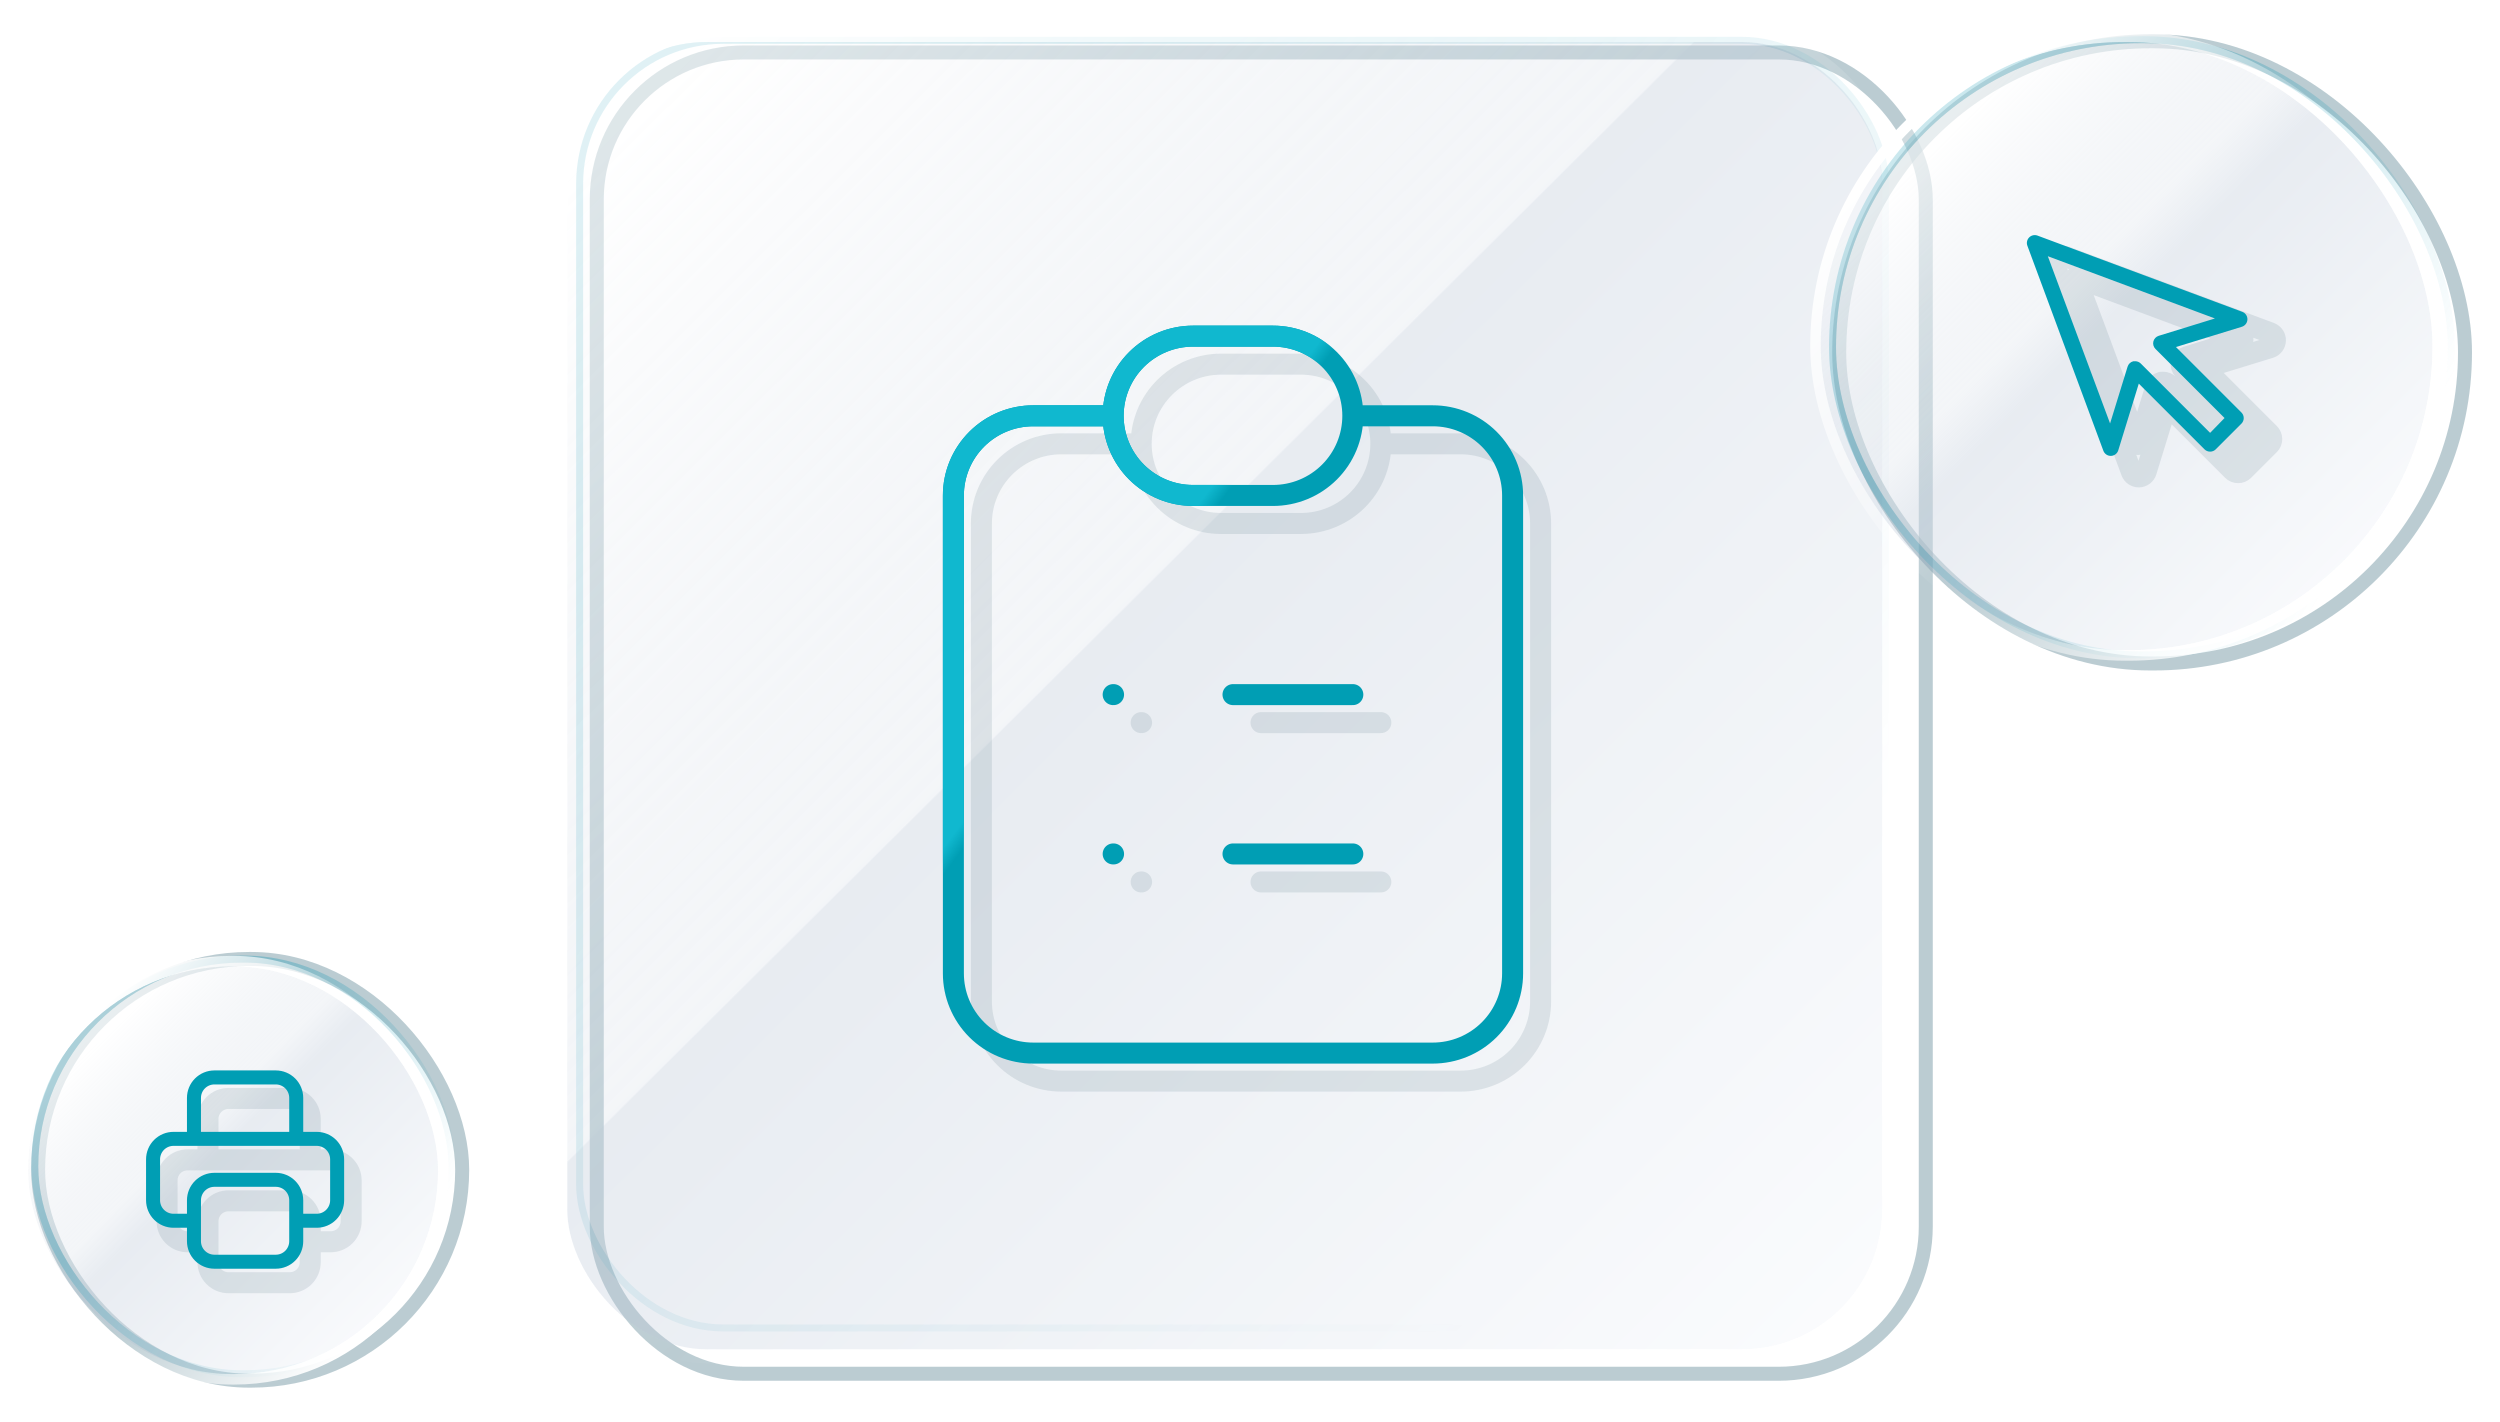 <svg width="357" height="203" viewBox="0 0 357 203" fill="none" xmlns="http://www.w3.org/2000/svg">
<g filter="url(#filter0_f_1418_5434)">
<rect x="5.44" y="136.941" width="60.56" height="60.217" rx="30.108" stroke="#799BA6" stroke-opacity="0.5" stroke-width="2"/>
</g>
<g opacity="0.5" filter="url(#filter1_f_1418_5434)">
<rect x="5.464" y="137.455" width="58.56" height="58.217" rx="29.108" fill="url(#paint0_linear_1418_5434)"/>
<rect x="4.964" y="136.955" width="59.56" height="59.217" rx="29.608" stroke="url(#paint1_linear_1418_5434)"/>
</g>
<g filter="url(#filter2_biii_1418_5434)">
<rect x="4" y="136" width="58.56" height="58.217" rx="29.108" fill="url(#paint2_linear_1418_5434)" fill-opacity="0.4"/>
<rect x="3.25" y="135.25" width="60.06" height="59.717" rx="29.858" stroke="url(#paint3_linear_1418_5434)" stroke-width="1.5"/>
</g>
<g filter="url(#filter3_f_1418_5434)">
<path d="M44.301 177.325H47.222C47.997 177.325 48.739 177.017 49.287 176.468C49.835 175.92 50.143 175.176 50.143 174.401V168.553C50.143 167.778 49.835 167.034 49.287 166.485C48.739 165.937 47.997 165.629 47.222 165.629H26.778C26.003 165.629 25.26 165.937 24.712 166.485C24.165 167.034 23.857 167.778 23.857 168.553V174.401C23.857 175.176 24.165 175.92 24.712 176.468C25.26 177.017 26.003 177.325 26.778 177.325H29.698M32.619 183.173H41.381C42.155 183.173 42.898 182.865 43.446 182.316C43.994 181.768 44.301 181.024 44.301 180.249V174.401C44.301 173.625 43.994 172.882 43.446 172.333C42.898 171.785 42.155 171.477 41.381 171.477H32.619C31.844 171.477 31.101 171.785 30.554 172.333C30.006 172.882 29.698 173.625 29.698 174.401V180.249C29.698 181.024 30.006 181.768 30.554 182.316C31.101 182.865 31.844 183.173 32.619 183.173ZM44.301 165.629V159.781C44.301 159.006 43.994 158.262 43.446 157.714C42.898 157.165 42.155 156.857 41.381 156.857H32.619C31.844 156.857 31.101 157.165 30.554 157.714C30.006 158.262 29.698 159.006 29.698 159.781V165.629H44.301Z" stroke="#416874" stroke-opacity="0.14" stroke-width="3" stroke-linecap="round" stroke-linejoin="round"/>
</g>
<path d="M42.301 174.325H45.222C45.997 174.325 46.739 174.017 47.287 173.468C47.835 172.92 48.143 172.176 48.143 171.401V165.553C48.143 164.778 47.835 164.034 47.287 163.485C46.739 162.937 45.997 162.629 45.222 162.629H24.778C24.003 162.629 23.26 162.937 22.712 163.485C22.165 164.034 21.857 164.778 21.857 165.553V171.401C21.857 172.176 22.165 172.92 22.712 173.468C23.26 174.017 24.003 174.325 24.778 174.325H27.698M30.619 180.173H39.381C40.155 180.173 40.898 179.865 41.446 179.316C41.994 178.768 42.301 178.024 42.301 177.249V171.401C42.301 170.625 41.994 169.882 41.446 169.333C40.898 168.785 40.155 168.477 39.381 168.477H30.619C29.844 168.477 29.101 168.785 28.554 169.333C28.006 169.882 27.698 170.625 27.698 171.401V177.249C27.698 178.024 28.006 178.768 28.554 179.316C29.101 179.865 29.844 180.173 30.619 180.173ZM42.301 162.629V156.781C42.301 156.006 41.994 155.262 41.446 154.714C40.898 154.165 40.155 153.857 39.381 153.857H30.619C29.844 153.857 29.101 154.165 28.554 154.714C28.006 155.262 27.698 156.006 27.698 156.781V162.629H42.301Z" stroke="#009EB4" stroke-width="2" stroke-linecap="round" stroke-linejoin="round"/>
<g filter="url(#filter4_f_1418_5434)">
<rect x="85.218" y="7.491" width="189.782" height="188.682" rx="21" stroke="#799BA6" stroke-opacity="0.5" stroke-width="2"/>
</g>
<g opacity="0.3" filter="url(#filter5_f_1418_5434)">
<rect x="83.271" y="6.258" width="185.464" height="182.872" rx="20" fill="url(#paint4_linear_1418_5434)"/>
<rect x="82.771" y="5.758" width="186.464" height="183.872" rx="20.5" stroke="url(#paint5_linear_1418_5434)"/>
</g>
<g filter="url(#filter6_biii_1418_5434)">
<rect x="81" y="4" width="187.782" height="186.682" rx="20" fill="url(#paint6_linear_1418_5434)" fill-opacity="0.4"/>
<rect x="80" y="3" width="189.782" height="188.682" rx="21" stroke="url(#paint7_linear_1418_5434)" stroke-width="2"/>
</g>
<g filter="url(#filter7_f_1418_5434)">
<path d="M162.959 63.376H151.551C148.526 63.376 145.624 64.574 143.484 66.707C141.345 68.841 140.143 71.734 140.143 74.751V143.005C140.143 146.022 141.345 148.916 143.484 151.049C145.624 153.182 148.526 154.381 151.551 154.381H208.592C211.618 154.381 214.519 153.182 216.659 151.049C218.798 148.916 220 146.022 220 143.005V74.751C220 71.734 218.798 68.841 216.659 66.707C214.519 64.574 211.618 63.376 208.592 63.376H197.184M162.959 63.376C162.959 66.393 164.161 69.286 166.301 71.419C168.44 73.553 171.342 74.751 174.368 74.751H185.776C188.801 74.751 191.703 73.553 193.843 71.419C195.982 69.286 197.184 66.393 197.184 63.376M162.959 63.376C162.959 60.359 164.161 57.465 166.301 55.332C168.44 53.199 171.342 52 174.368 52H185.776C188.801 52 191.703 53.199 193.843 55.332C195.982 57.465 197.184 60.359 197.184 63.376M180.072 103.19H197.184M180.072 125.942H197.184M162.959 103.19H163.016M162.959 125.942H163.016" stroke="#416874" stroke-opacity="0.14" stroke-width="3" stroke-linecap="round" stroke-linejoin="round"/>
</g>
<path d="M158.959 59.376H147.551C144.526 59.376 141.624 60.574 139.484 62.708C137.345 64.841 136.143 67.734 136.143 70.751V139.005C136.143 142.022 137.345 144.916 139.484 147.049C141.624 149.182 144.526 150.381 147.551 150.381H204.592C207.618 150.381 210.519 149.182 212.659 147.049C214.798 144.916 216 142.022 216 139.005V70.751C216 67.734 214.798 64.841 212.659 62.708C210.519 60.574 207.618 59.376 204.592 59.376H193.184M158.959 59.376C158.959 62.393 160.161 65.286 162.301 67.419C164.44 69.553 167.342 70.751 170.368 70.751H181.776C184.801 70.751 187.703 69.553 189.843 67.419C191.982 65.286 193.184 62.393 193.184 59.376M158.959 59.376C158.959 56.359 160.161 53.465 162.301 51.332C164.44 49.199 167.342 48 170.368 48H181.776C184.801 48 187.703 49.199 189.843 51.332C191.982 53.465 193.184 56.359 193.184 59.376M176.072 99.191H193.184M176.072 121.942H193.184M158.959 99.191H159.016M158.959 121.942H159.016" stroke="#009EB4" stroke-width="3" stroke-linecap="round" stroke-linejoin="round"/>
<path d="M158.959 59.376H147.551C144.526 59.376 141.624 60.574 139.484 62.708C137.345 64.841 136.143 67.734 136.143 70.751V139.005C136.143 142.022 137.345 144.916 139.484 147.049C141.624 149.182 144.526 150.381 147.551 150.381H204.592C207.618 150.381 210.519 149.182 212.659 147.049C214.798 144.916 216 142.022 216 139.005V70.751C216 67.734 214.798 64.841 212.659 62.708C210.519 60.574 207.618 59.376 204.592 59.376H193.184M158.959 59.376C158.959 62.393 160.161 65.286 162.301 67.419C164.44 69.553 167.342 70.751 170.368 70.751H181.776C184.801 70.751 187.703 69.553 189.843 67.419C191.982 65.286 193.184 62.393 193.184 59.376M158.959 59.376C158.959 56.359 160.161 53.465 162.301 51.332C164.44 49.199 167.342 48 170.368 48H181.776C184.801 48 187.703 49.199 189.843 51.332C191.982 53.465 193.184 56.359 193.184 59.376M176.072 99.191H193.184M176.072 121.942H193.184M158.959 99.191H159.016M158.959 121.942H159.016" stroke="url(#paint8_linear_1418_5434)" stroke-width="3" stroke-linecap="round" stroke-linejoin="round"/>
<g filter="url(#filter8_f_1418_5434)">
<rect x="262.64" y="5.895" width="89.36" height="88.848" rx="44.424" stroke="#799BA6" stroke-opacity="0.5" stroke-width="2"/>
</g>
<g opacity="0.5" filter="url(#filter9_f_1418_5434)">
<rect x="262.184" y="6.171" width="87.36" height="86.848" rx="43.424" fill="url(#paint9_linear_1418_5434)"/>
<rect x="261.684" y="5.671" width="88.36" height="87.848" rx="43.924" stroke="url(#paint10_linear_1418_5434)"/>
</g>
<g filter="url(#filter10_biii_1418_5434)">
<rect x="260" y="4" width="87.36" height="86.848" rx="43.424" fill="url(#paint11_linear_1418_5434)" fill-opacity="0.4"/>
<rect x="259.25" y="3.25" width="88.86" height="88.348" rx="44.174" stroke="url(#paint12_linear_1418_5434)" stroke-width="1.5"/>
</g>
<g filter="url(#filter11_f_1418_5434)">
<path d="M305.42 68.102C305.19 68.103 304.965 68.033 304.775 67.902C304.586 67.771 304.441 67.585 304.361 67.37L293.5 38.067C293.431 37.87 293.419 37.657 293.465 37.452C293.51 37.248 293.612 37.061 293.758 36.911C293.904 36.761 294.089 36.655 294.292 36.605C294.496 36.554 294.709 36.561 294.908 36.625L324.201 47.531C324.421 47.613 324.609 47.761 324.74 47.956C324.871 48.15 324.938 48.381 324.932 48.615C324.926 48.85 324.846 49.076 324.705 49.263C324.564 49.451 324.368 49.589 324.145 49.66L314.726 52.555L324.077 61.906C324.287 62.117 324.405 62.402 324.405 62.7C324.405 62.998 324.287 63.283 324.077 63.494L320.404 67.167C320.299 67.271 320.174 67.354 320.037 67.41C319.9 67.466 319.753 67.495 319.604 67.494C319.456 67.495 319.309 67.466 319.172 67.41C319.035 67.354 318.91 67.271 318.804 67.167L309.419 57.782L306.49 67.302C306.422 67.529 306.283 67.728 306.095 67.871C305.907 68.015 305.679 68.096 305.442 68.102H305.42ZM308.901 54.583C309.049 54.582 309.196 54.611 309.334 54.667C309.471 54.723 309.596 54.805 309.701 54.91L319.604 64.812L321.666 62.694L311.797 52.825C311.66 52.688 311.561 52.518 311.509 52.332C311.458 52.145 311.455 51.948 311.501 51.76C311.548 51.572 311.642 51.4 311.774 51.259C311.907 51.118 312.074 51.013 312.259 50.955L320.292 48.477L296.429 39.588L305.318 63.472L307.819 55.36C307.876 55.175 307.979 55.006 308.119 54.872C308.259 54.738 308.431 54.642 308.619 54.594L308.901 54.583Z" stroke="#416874" stroke-opacity="0.14" stroke-width="3" stroke-linecap="round" stroke-linejoin="round"/>
</g>
<path d="M301.42 65.102C301.19 65.103 300.965 65.033 300.775 64.902C300.586 64.771 300.441 64.585 300.361 64.37L289.5 35.067C289.431 34.87 289.419 34.657 289.465 34.452C289.51 34.248 289.612 34.061 289.758 33.911C289.904 33.761 290.089 33.655 290.292 33.605C290.496 33.554 290.709 33.561 290.908 33.625L320.201 44.531C320.421 44.613 320.609 44.762 320.74 44.956C320.871 45.15 320.938 45.381 320.932 45.615C320.926 45.85 320.846 46.076 320.705 46.263C320.564 46.451 320.368 46.589 320.145 46.66L310.726 49.555L320.077 58.906C320.287 59.117 320.405 59.402 320.405 59.7C320.405 59.998 320.287 60.283 320.077 60.494L316.404 64.167C316.299 64.271 316.174 64.354 316.037 64.41C315.9 64.466 315.753 64.495 315.604 64.494C315.456 64.495 315.309 64.466 315.172 64.41C315.035 64.354 314.91 64.271 314.804 64.167L305.419 54.782L302.49 64.302C302.422 64.529 302.283 64.728 302.095 64.871C301.907 65.015 301.679 65.096 301.442 65.102H301.42ZM304.901 51.583C305.049 51.582 305.196 51.611 305.334 51.667C305.471 51.723 305.596 51.805 305.701 51.91L315.604 61.812L317.666 59.694L307.797 49.825C307.66 49.688 307.561 49.518 307.509 49.332C307.458 49.145 307.455 48.948 307.501 48.76C307.548 48.572 307.642 48.4 307.774 48.259C307.907 48.118 308.074 48.013 308.259 47.955L316.292 45.477L292.429 36.588L301.318 60.472L303.819 52.36C303.876 52.175 303.979 52.006 304.119 51.872C304.259 51.738 304.431 51.642 304.619 51.594L304.901 51.583Z" fill="#009EB4"/>
<defs>
<filter id="filter0_f_1418_5434" x="0.44" y="131.941" width="70.56" height="70.217" filterUnits="userSpaceOnUse" color-interpolation-filters="sRGB">
<feFlood flood-opacity="0" result="BackgroundImageFix"/>
<feBlend mode="normal" in="SourceGraphic" in2="BackgroundImageFix" result="shape"/>
<feGaussianBlur stdDeviation="2" result="effect1_foregroundBlur_1418_5434"/>
</filter>
<filter id="filter1_f_1418_5434" x="3.464" y="135.455" width="62.56" height="62.217" filterUnits="userSpaceOnUse" color-interpolation-filters="sRGB">
<feFlood flood-opacity="0" result="BackgroundImageFix"/>
<feBlend mode="normal" in="SourceGraphic" in2="BackgroundImageFix" result="shape"/>
<feGaussianBlur stdDeviation="0.5" result="effect1_foregroundBlur_1418_5434"/>
</filter>
<filter id="filter2_biii_1418_5434" x="-1.5" y="130.5" width="69.56" height="69.217" filterUnits="userSpaceOnUse" color-interpolation-filters="sRGB">
<feFlood flood-opacity="0" result="BackgroundImageFix"/>
<feGaussianBlur in="BackgroundImage" stdDeviation="2"/>
<feComposite in2="SourceAlpha" operator="in" result="effect1_backgroundBlur_1418_5434"/>
<feBlend mode="normal" in="SourceGraphic" in2="effect1_backgroundBlur_1418_5434" result="shape"/>
<feColorMatrix in="SourceAlpha" type="matrix" values="0 0 0 0 0 0 0 0 0 0 0 0 0 0 0 0 0 0 127 0" result="hardAlpha"/>
<feOffset dx="-2" dy="-2"/>
<feGaussianBlur stdDeviation="8"/>
<feComposite in2="hardAlpha" operator="arithmetic" k2="-1" k3="1"/>
<feColorMatrix type="matrix" values="0 0 0 0 1 0 0 0 0 1 0 0 0 0 1 0 0 0 0.6 0"/>
<feBlend mode="normal" in2="shape" result="effect2_innerShadow_1418_5434"/>
<feColorMatrix in="SourceAlpha" type="matrix" values="0 0 0 0 0 0 0 0 0 0 0 0 0 0 0 0 0 0 127 0" result="hardAlpha"/>
<feOffset dy="2"/>
<feGaussianBlur stdDeviation="20"/>
<feComposite in2="hardAlpha" operator="arithmetic" k2="-1" k3="1"/>
<feColorMatrix type="matrix" values="0 0 0 0 1 0 0 0 0 1 0 0 0 0 1 0 0 0 0.2 0"/>
<feBlend mode="normal" in2="effect2_innerShadow_1418_5434" result="effect3_innerShadow_1418_5434"/>
<feColorMatrix in="SourceAlpha" type="matrix" values="0 0 0 0 0 0 0 0 0 0 0 0 0 0 0 0 0 0 127 0" result="hardAlpha"/>
<feOffset dx="2" dy="2"/>
<feGaussianBlur stdDeviation="3"/>
<feComposite in2="hardAlpha" operator="arithmetic" k2="-1" k3="1"/>
<feColorMatrix type="matrix" values="0 0 0 0 0.776 0 0 0 0 0.812 0 0 0 0 0.867 0 0 0 0.3 0"/>
<feBlend mode="normal" in2="effect3_innerShadow_1418_5434" result="effect4_innerShadow_1418_5434"/>
</filter>
<filter id="filter3_f_1418_5434" x="20.357" y="153.357" width="33.286" height="33.316" filterUnits="userSpaceOnUse" color-interpolation-filters="sRGB">
<feFlood flood-opacity="0" result="BackgroundImageFix"/>
<feBlend mode="normal" in="SourceGraphic" in2="BackgroundImageFix" result="shape"/>
<feGaussianBlur stdDeviation="1" result="effect1_foregroundBlur_1418_5434"/>
</filter>
<filter id="filter4_f_1418_5434" x="80.218" y="2.491" width="199.782" height="198.682" filterUnits="userSpaceOnUse" color-interpolation-filters="sRGB">
<feFlood flood-opacity="0" result="BackgroundImageFix"/>
<feBlend mode="normal" in="SourceGraphic" in2="BackgroundImageFix" result="shape"/>
<feGaussianBlur stdDeviation="2" result="effect1_foregroundBlur_1418_5434"/>
</filter>
<filter id="filter5_f_1418_5434" x="81.271" y="4.258" width="189.464" height="186.872" filterUnits="userSpaceOnUse" color-interpolation-filters="sRGB">
<feFlood flood-opacity="0" result="BackgroundImageFix"/>
<feBlend mode="normal" in="SourceGraphic" in2="BackgroundImageFix" result="shape"/>
<feGaussianBlur stdDeviation="0.5" result="effect1_foregroundBlur_1418_5434"/>
</filter>
<filter id="filter6_biii_1418_5434" x="75" y="-2" width="199.782" height="198.682" filterUnits="userSpaceOnUse" color-interpolation-filters="sRGB">
<feFlood flood-opacity="0" result="BackgroundImageFix"/>
<feGaussianBlur in="BackgroundImage" stdDeviation="2"/>
<feComposite in2="SourceAlpha" operator="in" result="effect1_backgroundBlur_1418_5434"/>
<feBlend mode="normal" in="SourceGraphic" in2="effect1_backgroundBlur_1418_5434" result="shape"/>
<feColorMatrix in="SourceAlpha" type="matrix" values="0 0 0 0 0 0 0 0 0 0 0 0 0 0 0 0 0 0 127 0" result="hardAlpha"/>
<feOffset dx="-2" dy="-2"/>
<feGaussianBlur stdDeviation="8"/>
<feComposite in2="hardAlpha" operator="arithmetic" k2="-1" k3="1"/>
<feColorMatrix type="matrix" values="0 0 0 0 1 0 0 0 0 1 0 0 0 0 1 0 0 0 0.6 0"/>
<feBlend mode="normal" in2="shape" result="effect2_innerShadow_1418_5434"/>
<feColorMatrix in="SourceAlpha" type="matrix" values="0 0 0 0 0 0 0 0 0 0 0 0 0 0 0 0 0 0 127 0" result="hardAlpha"/>
<feOffset dy="2"/>
<feGaussianBlur stdDeviation="20"/>
<feComposite in2="hardAlpha" operator="arithmetic" k2="-1" k3="1"/>
<feColorMatrix type="matrix" values="0 0 0 0 1 0 0 0 0 1 0 0 0 0 1 0 0 0 0.2 0"/>
<feBlend mode="normal" in2="effect2_innerShadow_1418_5434" result="effect3_innerShadow_1418_5434"/>
<feColorMatrix in="SourceAlpha" type="matrix" values="0 0 0 0 0 0 0 0 0 0 0 0 0 0 0 0 0 0 127 0" result="hardAlpha"/>
<feOffset dx="2" dy="2"/>
<feGaussianBlur stdDeviation="3"/>
<feComposite in2="hardAlpha" operator="arithmetic" k2="-1" k3="1"/>
<feColorMatrix type="matrix" values="0 0 0 0 0.776 0 0 0 0 0.812 0 0 0 0 0.867 0 0 0 0.3 0"/>
<feBlend mode="normal" in2="effect3_innerShadow_1418_5434" result="effect4_innerShadow_1418_5434"/>
</filter>
<filter id="filter7_f_1418_5434" x="136.643" y="48.5" width="86.857" height="109.381" filterUnits="userSpaceOnUse" color-interpolation-filters="sRGB">
<feFlood flood-opacity="0" result="BackgroundImageFix"/>
<feBlend mode="normal" in="SourceGraphic" in2="BackgroundImageFix" result="shape"/>
<feGaussianBlur stdDeviation="1" result="effect1_foregroundBlur_1418_5434"/>
</filter>
<filter id="filter8_f_1418_5434" x="257.64" y="0.895" width="99.36" height="98.848" filterUnits="userSpaceOnUse" color-interpolation-filters="sRGB">
<feFlood flood-opacity="0" result="BackgroundImageFix"/>
<feBlend mode="normal" in="SourceGraphic" in2="BackgroundImageFix" result="shape"/>
<feGaussianBlur stdDeviation="2" result="effect1_foregroundBlur_1418_5434"/>
</filter>
<filter id="filter9_f_1418_5434" x="260.184" y="4.171" width="91.36" height="90.848" filterUnits="userSpaceOnUse" color-interpolation-filters="sRGB">
<feFlood flood-opacity="0" result="BackgroundImageFix"/>
<feBlend mode="normal" in="SourceGraphic" in2="BackgroundImageFix" result="shape"/>
<feGaussianBlur stdDeviation="0.5" result="effect1_foregroundBlur_1418_5434"/>
</filter>
<filter id="filter10_biii_1418_5434" x="254.5" y="-1.5" width="98.36" height="97.848" filterUnits="userSpaceOnUse" color-interpolation-filters="sRGB">
<feFlood flood-opacity="0" result="BackgroundImageFix"/>
<feGaussianBlur in="BackgroundImage" stdDeviation="2"/>
<feComposite in2="SourceAlpha" operator="in" result="effect1_backgroundBlur_1418_5434"/>
<feBlend mode="normal" in="SourceGraphic" in2="effect1_backgroundBlur_1418_5434" result="shape"/>
<feColorMatrix in="SourceAlpha" type="matrix" values="0 0 0 0 0 0 0 0 0 0 0 0 0 0 0 0 0 0 127 0" result="hardAlpha"/>
<feOffset dx="-2" dy="-2"/>
<feGaussianBlur stdDeviation="8"/>
<feComposite in2="hardAlpha" operator="arithmetic" k2="-1" k3="1"/>
<feColorMatrix type="matrix" values="0 0 0 0 1 0 0 0 0 1 0 0 0 0 1 0 0 0 0.6 0"/>
<feBlend mode="normal" in2="shape" result="effect2_innerShadow_1418_5434"/>
<feColorMatrix in="SourceAlpha" type="matrix" values="0 0 0 0 0 0 0 0 0 0 0 0 0 0 0 0 0 0 127 0" result="hardAlpha"/>
<feOffset dy="2"/>
<feGaussianBlur stdDeviation="20"/>
<feComposite in2="hardAlpha" operator="arithmetic" k2="-1" k3="1"/>
<feColorMatrix type="matrix" values="0 0 0 0 1 0 0 0 0 1 0 0 0 0 1 0 0 0 0.2 0"/>
<feBlend mode="normal" in2="effect2_innerShadow_1418_5434" result="effect3_innerShadow_1418_5434"/>
<feColorMatrix in="SourceAlpha" type="matrix" values="0 0 0 0 0 0 0 0 0 0 0 0 0 0 0 0 0 0 127 0" result="hardAlpha"/>
<feOffset dx="2" dy="2"/>
<feGaussianBlur stdDeviation="3"/>
<feComposite in2="hardAlpha" operator="arithmetic" k2="-1" k3="1"/>
<feColorMatrix type="matrix" values="0 0 0 0 0.776 0 0 0 0 0.812 0 0 0 0 0.867 0 0 0 0.3 0"/>
<feBlend mode="normal" in2="effect3_innerShadow_1418_5434" result="effect4_innerShadow_1418_5434"/>
</filter>
<filter id="filter11_f_1418_5434" x="289.938" y="33.071" width="38.495" height="38.531" filterUnits="userSpaceOnUse" color-interpolation-filters="sRGB">
<feFlood flood-opacity="0" result="BackgroundImageFix"/>
<feBlend mode="normal" in="SourceGraphic" in2="BackgroundImageFix" result="shape"/>
<feGaussianBlur stdDeviation="1" result="effect1_foregroundBlur_1418_5434"/>
</filter>
<linearGradient id="paint0_linear_1418_5434" x1="15.712" y1="145.46" x2="53.789" y2="184.738" gradientUnits="userSpaceOnUse">
<stop stop-color="white"/>
<stop offset="1" stop-color="white" stop-opacity="0"/>
</linearGradient>
<linearGradient id="paint1_linear_1418_5434" x1="18.396" y1="162.925" x2="55.126" y2="184.947" gradientUnits="userSpaceOnUse">
<stop offset="0.094" stop-color="#008FAE" stop-opacity="0.6"/>
<stop offset="1" stop-color="#008FAE" stop-opacity="0"/>
</linearGradient>
<linearGradient id="paint2_linear_1418_5434" x1="7.253" y1="138.943" x2="60.343" y2="192.346" gradientUnits="userSpaceOnUse">
<stop offset="0.138" stop-color="white" stop-opacity="0.8"/>
<stop offset="0.385" stop-color="#B7C4D4" stop-opacity="0.4"/>
<stop offset="0.448" stop-color="#B7C4D5" stop-opacity="0.8"/>
<stop offset="0.924" stop-color="#F0F4FA" stop-opacity="0.8"/>
</linearGradient>
<linearGradient id="paint3_linear_1418_5434" x1="12.784" y1="144.005" x2="55.738" y2="184.038" gradientUnits="userSpaceOnUse">
<stop stop-color="white"/>
<stop offset="0.552" stop-color="white" stop-opacity="0"/>
<stop offset="1" stop-color="white"/>
</linearGradient>
<linearGradient id="paint4_linear_1418_5434" x1="115.727" y1="31.403" x2="235.302" y2="155.762" gradientUnits="userSpaceOnUse">
<stop stop-color="white"/>
<stop offset="1" stop-color="white" stop-opacity="0"/>
</linearGradient>
<linearGradient id="paint5_linear_1418_5434" x1="102.59" y1="37.498" x2="239.256" y2="156.744" gradientUnits="userSpaceOnUse">
<stop offset="0.094" stop-color="#008FAE" stop-opacity="0.6"/>
<stop offset="1" stop-color="#008FAE" stop-opacity="0"/>
</linearGradient>
<linearGradient id="paint6_linear_1418_5434" x1="91.432" y1="13.438" x2="261.673" y2="184.682" gradientUnits="userSpaceOnUse">
<stop stop-color="white" stop-opacity="0.8"/>
<stop offset="0.411" stop-color="#B7C4D4" stop-opacity="0.4"/>
<stop offset="0.412" stop-color="#B7C4D5" stop-opacity="0.8"/>
<stop offset="1" stop-color="#F0F4FA" stop-opacity="0.8"/>
</linearGradient>
<linearGradient id="paint7_linear_1418_5434" x1="90.463" y1="9.268" x2="260.512" y2="184.861" gradientUnits="userSpaceOnUse">
<stop stop-color="white"/>
<stop offset="0.552" stop-color="white" stop-opacity="0"/>
<stop offset="1" stop-color="white"/>
</linearGradient>
<linearGradient id="paint8_linear_1418_5434" x1="144.192" y1="72.059" x2="204.826" y2="117.095" gradientUnits="userSpaceOnUse">
<stop offset="0.286" stop-color="#10B8CF"/>
<stop offset="0.317" stop-color="#10B8CF" stop-opacity="0"/>
</linearGradient>
<linearGradient id="paint9_linear_1418_5434" x1="277.472" y1="18.113" x2="334.276" y2="76.707" gradientUnits="userSpaceOnUse">
<stop stop-color="white"/>
<stop offset="1" stop-color="white" stop-opacity="0"/>
</linearGradient>
<linearGradient id="paint10_linear_1418_5434" x1="281.476" y1="44.167" x2="336.27" y2="77.019" gradientUnits="userSpaceOnUse">
<stop offset="0.094" stop-color="#008FAE" stop-opacity="0.6"/>
<stop offset="1" stop-color="#008FAE" stop-opacity="0"/>
</linearGradient>
<linearGradient id="paint11_linear_1418_5434" x1="264.853" y1="8.391" x2="344.053" y2="88.057" gradientUnits="userSpaceOnUse">
<stop offset="0.138" stop-color="white" stop-opacity="0.8"/>
<stop offset="0.385" stop-color="#B7C4D4" stop-opacity="0.4"/>
<stop offset="0.448" stop-color="#B7C4D5" stop-opacity="0.8"/>
<stop offset="0.924" stop-color="#F0F4FA" stop-opacity="0.8"/>
</linearGradient>
<linearGradient id="paint12_linear_1418_5434" x1="273.104" y1="15.942" x2="337.182" y2="75.664" gradientUnits="userSpaceOnUse">
<stop stop-color="white"/>
<stop offset="0.552" stop-color="white" stop-opacity="0"/>
<stop offset="1" stop-color="white"/>
</linearGradient>
</defs>
</svg>
